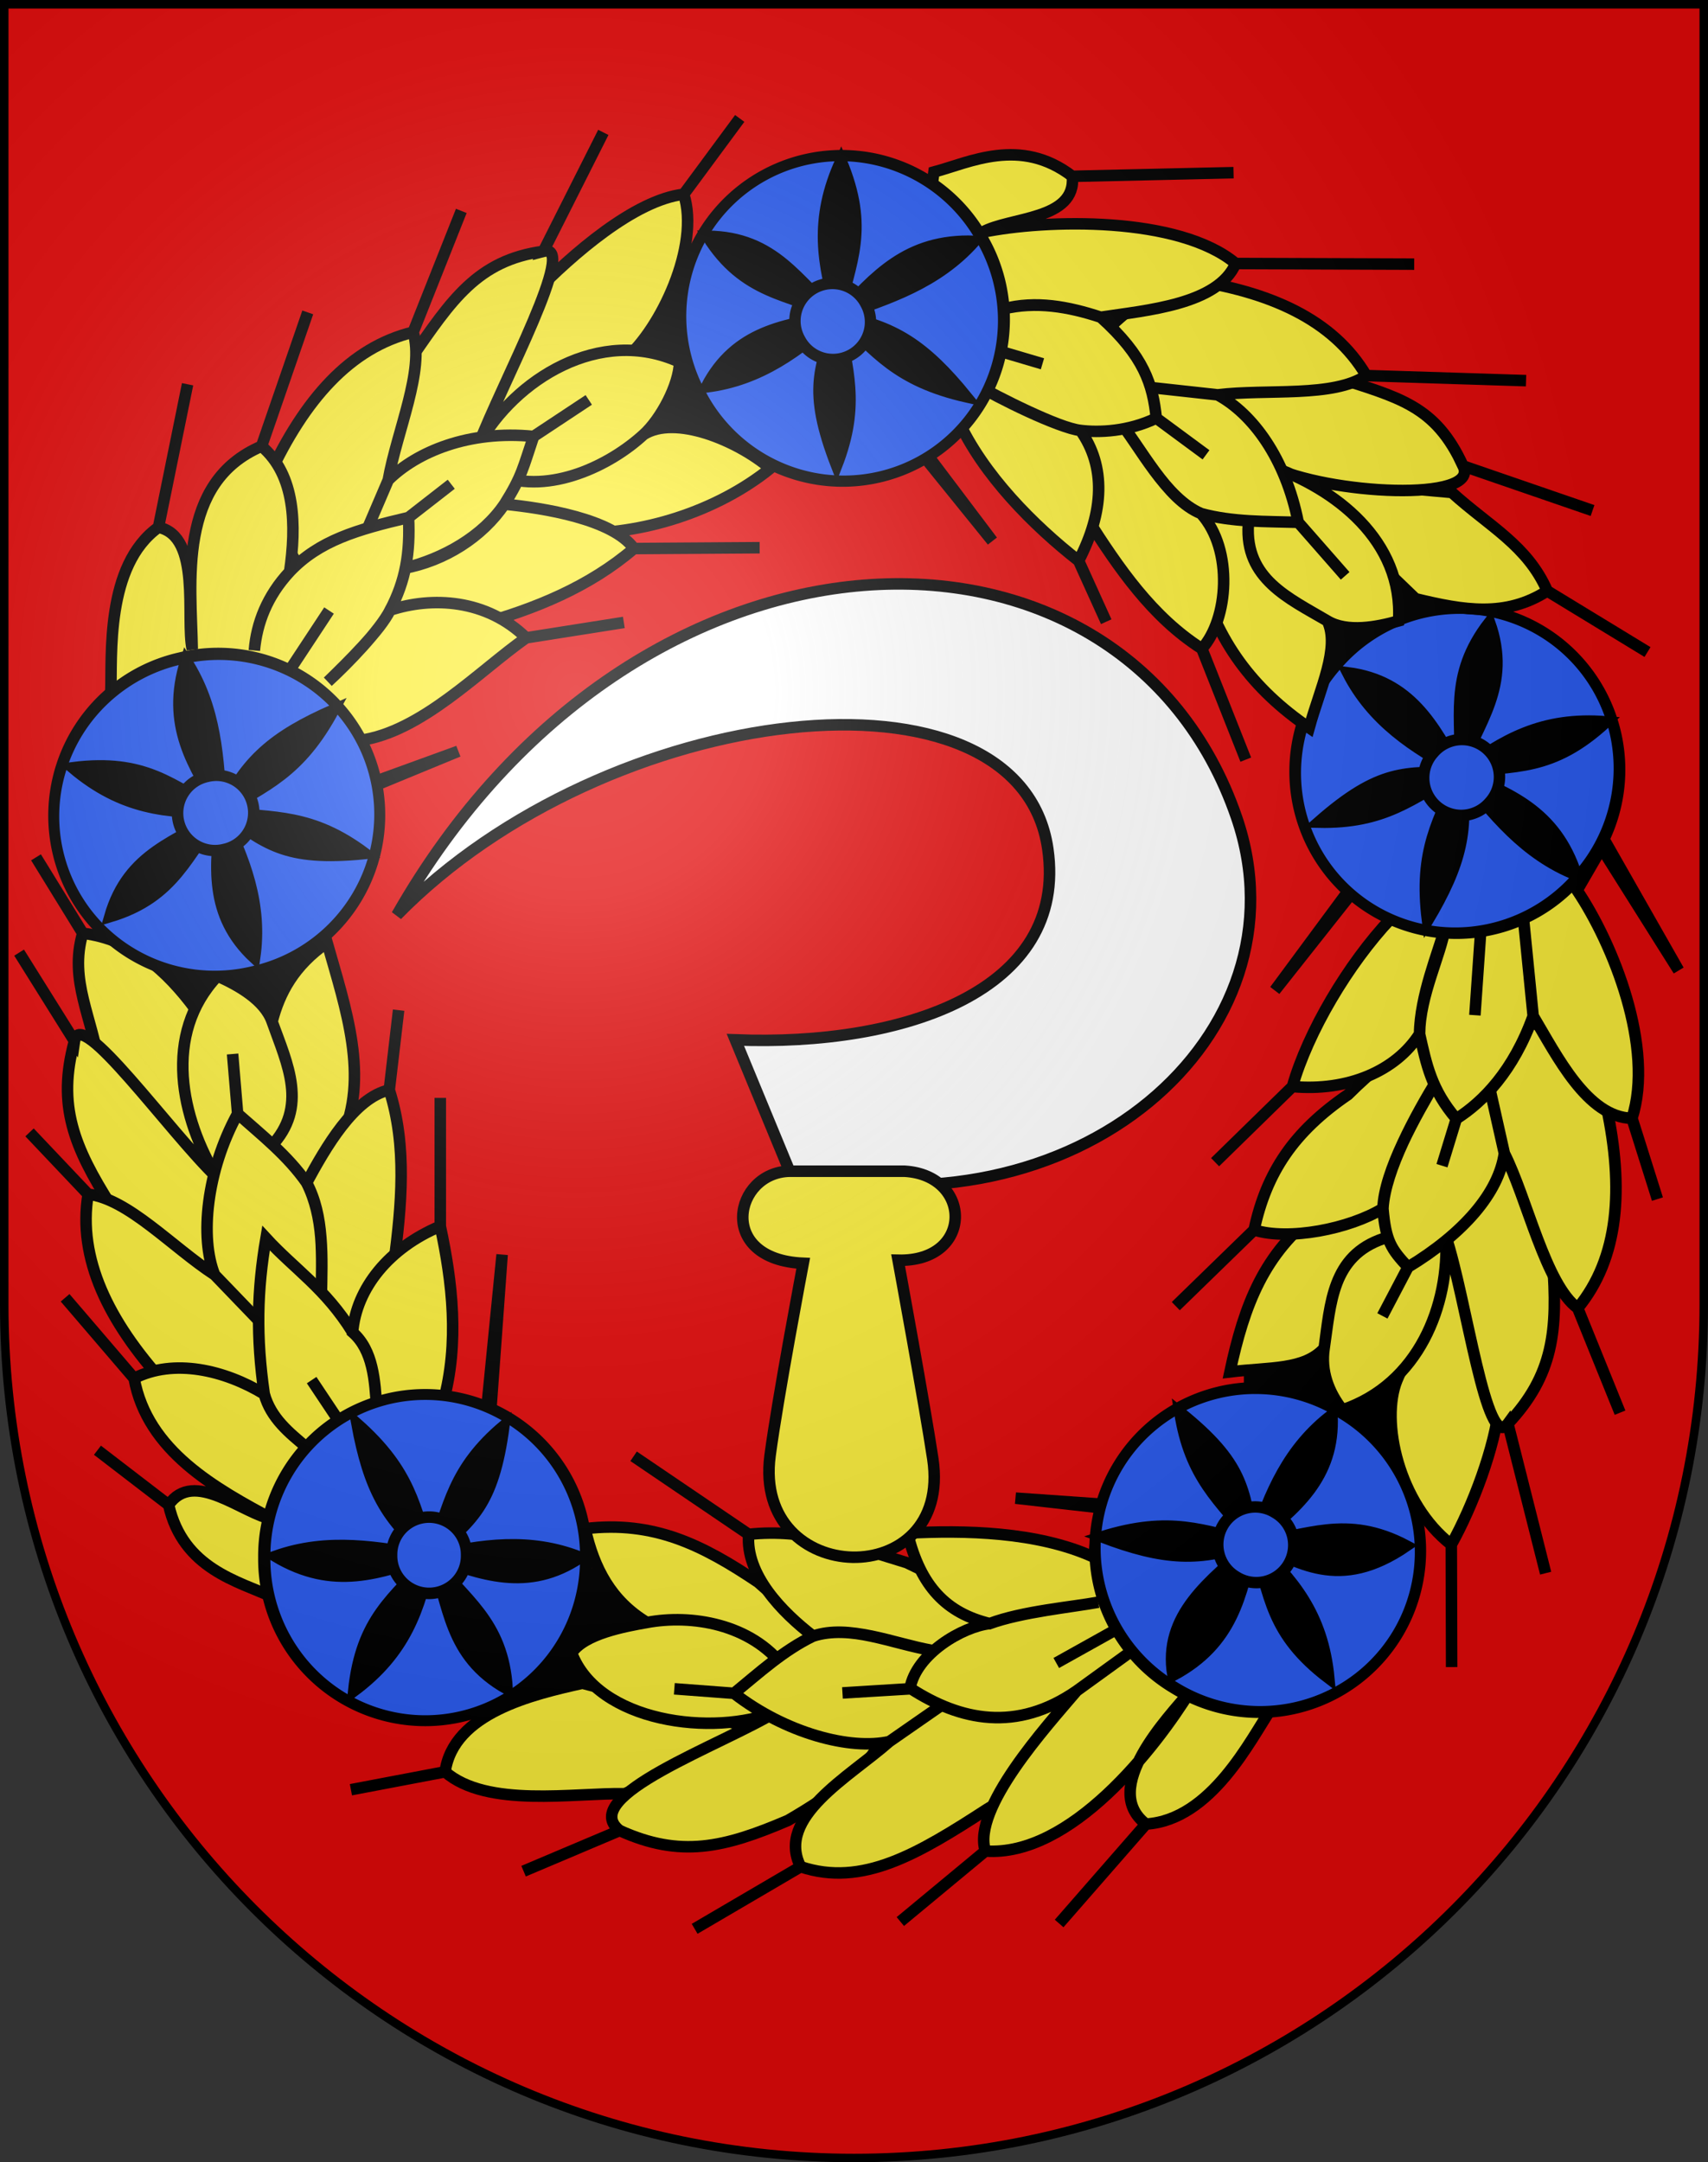 <?xml version="1.0" encoding="UTF-8" standalone="no"?>
<svg
   xmlns:dc="http://purl.org/dc/elements/1.1/"
   xmlns:cc="http://web.resource.org/cc/"
   xmlns:rdf="http://www.w3.org/1999/02/22-rdf-syntax-ns#"
   xmlns:svg="http://www.w3.org/2000/svg"
   xmlns="http://www.w3.org/2000/svg"
   xmlns:xlink="http://www.w3.org/1999/xlink"
   xmlns:sodipodi="http://sodipodi.sourceforge.net/DTD/sodipodi-0.dtd"
   xmlns:inkscape="http://www.inkscape.org/namespaces/inkscape"
   height="763"
   width="603"
   version="1.0"
   id="svg20"
   sodipodi:version="0.32"
   inkscape:version="0.44.1"
   sodipodi:docname="Mötschwil-coat of arms.svg"
   sodipodi:docbase="F:\Mis Documentos\Mis imágenes\Encyclopédie\Escudos de Suiza">
  <rect width="100%" height="100%" fill="#333333" stroke="none"/>
  <defs
     id="defs29">
    <linearGradient
       id="linearGradient2893">
      <stop
         style="stop-color:#ffffff;stop-opacity:0.314;"
         offset="0"
         id="stop2895" />
      <stop
         id="stop2897"
         offset="0.19"
         style="stop-color:#ffffff;stop-opacity:0.251;" />
      <stop
         style="stop-color:#6b6b6b;stop-opacity:0.125;"
         offset="0.6"
         id="stop2901" />
      <stop
         style="stop-color:#000000;stop-opacity:0.125;"
         offset="1"
         id="stop2899" />
    </linearGradient>
    <linearGradient
       id="linearGradient2955">
      <stop
         style="stop-color:white;stop-opacity:0;"
         offset="0"
         id="stop2965" />
      <stop
         style="stop-color:black;stop-opacity:0.646;"
         offset="1"
         id="stop2959" />
    </linearGradient>
    <radialGradient
       inkscape:collect="always"
       xlink:href="#linearGradient2893"
       id="radialGradient3236"
       gradientUnits="userSpaceOnUse"
       gradientTransform="matrix(1.215,1.531577e-24,1.464684e-23,1.267,-839.192,-490.489)"
       cx="858.042"
       cy="579.933"
       fx="858.042"
       fy="579.933"
       r="300" />
  </defs>
  <sodipodi:namedview
     inkscape:window-height="682"
     inkscape:window-width="1024"
     inkscape:pageshadow="2"
     inkscape:pageopacity="0.0"
     guidetolerance="10.0"
     gridtolerance="10.0"
     objecttolerance="10.0"
     borderopacity="1.0"
     bordercolor="#666666"
     pagecolor="#ffffff"
     id="base"
     inkscape:zoom="0.48960104"
     inkscape:cx="701.79526"
     inkscape:cy="339.42254"
     inkscape:window-x="-4"
     inkscape:window-y="-4"
     inkscape:current-layer="layer2"
     showgrid="true"
     showguides="true"
     inkscape:guide-bbox="true" />
  <desc
     id="desc22">Coat of Arms of Canton of Freiburg (Fribourg)</desc>
  <g
     inkscape:groupmode="layer"
     id="layer1"
     inkscape:label="Fond écu"
     sodipodi:insensitive="true">
    <path
       id="path1899"
       d="M 1.5,1.5 L 1.5,460.368 C 1.5,626.678 135.815,761.5 301.5,761.5 C 467.185,761.5 601.5,626.678 601.5,460.368 L 601.5,1.5 L 1.5,1.5 z "
       style="fill:#e20909;fill-opacity:1" />
  </g>
  <g
     inkscape:groupmode="layer"
     id="layer2"
     inkscape:label="Meubles"
     sodipodi:insensitive="true">
    <g
       id="g18153"
       transform="matrix(4.06,0,0,4.06,-2522.632,-2319.084)">
      <rect
         y="648"
         x="630"
         height="13.18"
         width="17.747"
         id="rect18141"
         style="opacity:1;fill:black;fill-opacity:1;fill-rule:nonzero;stroke:black;stroke-width:1;stroke-miterlimit:4;stroke-dasharray:none;stroke-opacity:1" />
      <g
         id="g12744">
        <path
           style="fill:#fcef3c;fill-opacity:1;fill-rule:evenodd;stroke:black;stroke-width:1px;stroke-linecap:butt;stroke-linejoin:miter;stroke-opacity:1"
           d="M 638.343,658.939 C 635.782,655.485 632.813,652.856 628.531,652.314 L 624.469,645.718 L 628.531,652.314 C 627.321,656.455 629.389,659.632 630,664 L 640,674 L 638.343,658.939 z "
           id="path9924"
           sodipodi:nodetypes="ccccccc" />
        <path
           style="fill:#fcef3c;fill-opacity:1;fill-rule:evenodd;stroke:black;stroke-width:1px;stroke-linecap:butt;stroke-linejoin:miter;stroke-opacity:1"
           d="M 651.028,670.159 C 653.479,664.844 651.422,658.913 649.779,653.127 C 646.894,655.131 645.643,657.498 645,660 C 646.336,663.687 648.161,667.4 644.906,670.845 C 648.178,667.418 646.318,663.709 645,660 C 644.346,658.119 642.063,656.841 640.249,656.033 C 635.444,661.109 637.1,668.424 640.221,673.563 C 636.084,669.605 628.26,658.535 627.812,661.69 L 623,654 L 627.812,661.69 C 626.282,667.29 627.777,670.901 631,676 C 642.304,688.545 644.516,679.737 651.028,670.159 z "
           id="path9037"
           sodipodi:nodetypes="cccccccccccc" />
        <path
           style="fill:#fcef3c;fill-opacity:1;fill-rule:evenodd;stroke:black;stroke-width:1px;stroke-linecap:butt;stroke-linejoin:miter;stroke-opacity:1"
           d="M 655.592,681.033 C 656.255,675.911 656.74,670.81 655.188,665.935 L 656,659 L 655.188,665.935 C 652.123,666.616 649.632,670.991 648,674 C 649.529,677.034 649.347,680.423 649.282,683.845 C 649.316,680.378 649.545,676.909 648,674 C 646.355,671.645 644.12,669.88 642,668 L 641.563,662.812 L 642,668 C 639.286,672.956 638.708,678.78 640,682 L 643.972,686.127 L 640,682 C 636.327,679.612 632.448,675.363 629,675 L 623.906,669.624 L 629,675 C 628.077,680.594 630.77,686.031 635.596,691.376 C 643.449,694.305 652.305,692.255 655.592,681.033 z "
           id="path8150"
           sodipodi:nodetypes="cccccccccccccccccc" />
        <path
           style="fill:#fcef3c;fill-opacity:1;fill-rule:evenodd;stroke:black;stroke-width:1px;stroke-linecap:butt;stroke-linejoin:miter;stroke-opacity:1"
           d="M 664,694 L 665,680.249 L 663.657,693.718 L 659.873,693.094 C 661.302,687.895 660.659,682.603 659.624,677.779 L 659.624,666.624 L 659.624,677.779 C 655.178,679.641 652.306,683.178 652,687 C 653.804,688.588 653.935,691.202 654.094,693.657 C 653.947,691.205 653.785,688.565 652,687 C 649.627,683.171 646.98,681.541 644.469,678.812 C 643.698,683.336 643.595,687.347 644.316,692.368 C 644.907,694.47 646.474,695.717 648,697 C 646.486,695.734 644.893,694.472 644.316,692.368 C 640.859,690.276 636.468,689.245 633,691 L 627,684 L 633,691 C 634.138,697.328 640.116,700.602 645.127,703.282 C 642.426,702.779 638.192,698.832 636,702 L 629.812,697.249 L 636,702 C 637.249,707.566 642.095,708.646 645,710 L 655,701 L 648.437,691.155 L 655,701 L 664,694 z "
           id="path7263"
           sodipodi:nodetypes="cccccccccccccccccccccccccc" />
      </g>
      <rect
         y="708"
         x="665"
         height="12.395"
         width="13.076"
         id="rect18143"
         style="opacity:1;fill:black;fill-opacity:1;fill-rule:nonzero;stroke:black;stroke-width:1;stroke-miterlimit:4;stroke-dasharray:none;stroke-opacity:1" />
      <g
         id="g15458">
        <path
           sodipodi:type="arc"
           style="fill:#2b5df2;fill-opacity:1;fill-rule:nonzero;stroke:black;stroke-width:0.918;stroke-miterlimit:4;stroke-dasharray:none;stroke-opacity:1"
           id="path3715"
           sodipodi:cx="658.95691"
           sodipodi:cy="704.29309"
           sodipodi:rx="12.053561"
           sodipodi:ry="13.614454"
           d="M 671.01 704.293 A 12.054 13.614 0 1 1  646.903,704.293 A 12.054 13.614 0 1 1  671.01 704.293 z"
           transform="matrix(1.161,0,0,1.032,-106.736,-20.249)" />
        <path
           style="fill:black;fill-opacity:1;fill-rule:evenodd;stroke:black;stroke-width:1px;stroke-linecap:butt;stroke-linejoin:miter;stroke-opacity:1"
           d="M 665.155,695.127 C 664.226,702.198 662.304,703.354 658.812,706.469 C 654.931,703.449 653.415,700.562 652.376,694.939 C 657.085,699.107 657.392,702.207 658.812,706.469 C 654.208,705.664 649.886,704.834 645.282,706.469 C 650.351,709.487 654.351,707.929 658.812,706.469 C 655.549,710.119 652.762,711.821 652.094,718.188 C 656.605,714.832 657.832,711.065 658.812,706.469 C 661.642,710.213 665.074,712.014 665.437,718 C 660.273,715.108 660.456,710.694 658.812,706.469 C 663.125,708.056 667.255,709.63 671.812,706.563 C 667.416,704.825 663.208,705.438 658.812,706.469 C 660.375,702.017 660.749,698.836 665.155,695.127 z "
           id="path6376"
           sodipodi:nodetypes="ccccccccccccc" />
        <path
           sodipodi:type="arc"
           style="fill:#2b5df2;fill-opacity:1;fill-rule:nonzero;stroke:black;stroke-width:0.866;stroke-miterlimit:4;stroke-dasharray:none;stroke-opacity:1"
           id="path5487"
           sodipodi:cx="659.50031"
           sodipodi:cy="707.04413"
           sodipodi:rx="2.8635149"
           sodipodi:ry="2.816572"
           d="M 662.364 707.044 A 2.864 2.817 0 1 1  656.637,707.044 A 2.864 2.817 0 1 1  662.364 707.044 z"
           transform="matrix(1.136,0,0,1.155,-90.542,-110.259)" />
      </g>
      <rect
         y="593"
         x="675"
         height="16.548"
         width="11.019"
         id="rect18151"
         style="opacity:1;fill:black;fill-opacity:1;fill-rule:nonzero;stroke:black;stroke-width:1;stroke-miterlimit:4;stroke-dasharray:none;stroke-opacity:1" />
      <g
         id="g12754">
        <path
           sodipodi:nodetypes="ccccccc"
           id="path10849"
           d="M 675.694,602.426 C 678.78,599.805 682.237,592.573 680.792,588.086 L 685.662,581.496 L 680.792,588.086 C 676.508,588.584 671.1,593.322 667.784,596.712 L 662.466,609.816 L 675.694,602.426 z "
           style="fill:#fcef3c;fill-opacity:1;fill-rule:evenodd;stroke:black;stroke-width:1px;stroke-linecap:butt;stroke-linejoin:miter;stroke-opacity:1" />
        <path
           sodipodi:nodetypes="cccccccccccc"
           id="path10847"
           d="M 671.236,617.54 C 677.086,617.728 683.627,615.684 688.317,611.918 C 685.421,609.453 680.032,607.24 677.308,608.971 C 674.432,611.637 669.188,614.199 664.747,612.543 C 669.178,614.222 674.405,611.628 677.308,608.971 C 678.786,607.637 680.388,604.66 680.427,602.675 C 673.519,599.5 666.085,604.197 662.954,609.849 C 664.99,604.498 671.671,592.23 668.591,593.046 L 673.801,582.709 L 668.591,593.046 C 662.837,593.817 660.562,597.351 657.12,602.304 C 649.965,617.601 659.879,615.27 671.236,617.54 z "
           style="fill:#fcef3c;fill-opacity:1;fill-rule:evenodd;stroke:black;stroke-width:1px;stroke-linecap:butt;stroke-linejoin:miter;stroke-opacity:1" />
        <path
           sodipodi:nodetypes="cccccccccccccccccc"
           id="path10845"
           d="M 662.903,625.507 C 667.879,624.124 672.579,622.209 676.465,618.881 L 687.394,618.808 L 676.465,618.881 C 674.644,616.324 668.612,615.357 665.205,615.025 C 663.29,617.837 659.893,619.774 656.448,620.602 C 659.992,619.958 663.274,617.875 665.205,615.025 C 666.734,612.593 666.832,611.819 667.739,609.134 L 672.535,605.961 L 667.739,609.134 C 662.117,608.563 657.56,610.487 655.097,612.93 L 652.842,618.195 L 655.097,612.93 C 655.867,608.618 658.271,603.39 657.263,600.073 L 661.451,589.533 L 657.263,600.073 C 651.75,601.401 647.791,605.998 644.747,612.524 C 645.106,620.897 651.287,626.848 662.903,625.507 z "
           style="fill:#fcef3c;fill-opacity:1;fill-rule:evenodd;stroke:black;stroke-width:1px;stroke-linecap:butt;stroke-linejoin:miter;stroke-opacity:1" />
        <path
           sodipodi:nodetypes="cccccccccccccccccccccccccccc"
           id="path10851"
           d="M 653.388,639.709 L 661.186,636.497 L 653.514,639.283 L 652.616,635.555 C 657.96,634.847 663.055,629.472 667.094,626.641 L 675.586,625.302 L 667.094,626.641 C 663.649,623.27 658.897,623.034 655.257,624.24 C 654.423,625.982 651.554,628.79 649.847,630.451 C 651.583,628.859 654.343,626.015 655.257,624.24 C 656.61,621.68 657.013,619.242 656.863,616.182 L 660.577,613.291 L 656.863,616.182 C 652.395,617.232 649.084,618.185 646.522,620.897 C 644.545,623.04 643.685,625.342 643.456,627.735 C 643.644,625.362 644.569,622.989 646.522,620.897 C 647.104,616.898 647.049,612.497 644.082,609.986 L 648.1,598.355 L 644.082,609.986 C 636.71,613.138 637.965,621.859 638.054,627.628 C 637.465,624.945 638.89,617.817 635.118,617.032 L 637.649,604.601 L 635.118,617.032 C 630.477,620.349 631.088,628.238 630.971,631.441 L 643.436,634.144 L 649.949,624.266 L 643.436,634.144 L 653.388,639.709 z "
           style="fill:#fcef3c;fill-opacity:1;fill-rule:evenodd;stroke:black;stroke-width:1px;stroke-linecap:butt;stroke-linejoin:miter;stroke-opacity:1" />
      </g>
      <g
         id="g14565">
        <path
           transform="matrix(0.265,1.131,-1.005,0.236,1173.376,-269.426)"
           d="M 671.01 704.293 A 12.054 13.614 0 1 1  646.903,704.293 A 12.054 13.614 0 1 1  671.01 704.293 z"
           sodipodi:ry="13.614454"
           sodipodi:rx="12.053561"
           sodipodi:cy="704.29309"
           sodipodi:cx="658.95691"
           id="path10837"
           style="fill:#2b5df2;fill-opacity:1;fill-rule:nonzero;stroke:black;stroke-width:0.918;stroke-miterlimit:4;stroke-dasharray:none;stroke-opacity:1"
           sodipodi:type="arc" />
        <path
           sodipodi:nodetypes="ccccccccccccc"
           id="path10839"
           d="M 653.088,645.385 C 645.991,646.095 644.427,644.488 640.596,641.799 C 642.651,637.331 645.116,635.196 650.353,632.9 C 647.37,638.436 644.423,639.443 640.596,641.799 C 640.33,637.133 640.151,632.735 637.508,628.626 C 635.727,634.25 638.157,637.789 640.596,641.799 C 636.298,639.455 634.005,637.13 627.654,637.933 C 631.951,641.559 635.898,641.894 640.596,641.799 C 637.598,645.408 636.627,649.162 630.883,650.881 C 632.519,645.194 636.859,644.364 640.596,641.799 C 640.036,646.36 639.447,650.74 643.473,654.477 C 644.162,649.8 642.605,645.843 640.596,641.799 C 645.288,642.304 648.471,641.942 653.088,645.385 z "
           style="fill:black;fill-opacity:1;fill-rule:evenodd;stroke:black;stroke-width:1px;stroke-linecap:butt;stroke-linejoin:miter;stroke-opacity:1" />
        <path
           transform="matrix(0.259,1.106,-1.125,0.264,1264.706,-274.207)"
           d="M 662.364 707.044 A 2.864 2.817 0 1 1  656.637,707.044 A 2.864 2.817 0 1 1  662.364 707.044 z"
           sodipodi:ry="2.816572"
           sodipodi:rx="2.8635149"
           sodipodi:cy="707.04413"
           sodipodi:cx="659.50031"
           id="path10841"
           style="fill:#2b5df2;fill-opacity:1;fill-rule:nonzero;stroke:black;stroke-width:0.866;stroke-miterlimit:4;stroke-dasharray:none;stroke-opacity:1"
           sodipodi:type="arc" />
      </g>
      <g
         id="g13662">
        <path
           sodipodi:nodetypes="ccccccc"
           id="path10878"
           d="M 671.988,717.502 C 667.663,718.466 660.763,720.073 660.042,725.201 L 651.853,726.757 L 660.042,725.201 C 663.676,728.366 671.253,727.016 675.662,727.105 L 688.06,721.728 L 671.988,717.502 z "
           style="fill:#fcef3c;fill-opacity:1;fill-rule:evenodd;stroke:black;stroke-width:1px;stroke-linecap:butt;stroke-linejoin:miter;stroke-opacity:1" />
        <g
           id="g13657">
          <path
             style="fill:#fcef3c;fill-opacity:1;fill-rule:evenodd;stroke:black;stroke-width:1px;stroke-linecap:butt;stroke-linejoin:miter;stroke-opacity:1"
             d="M 687.266,708.725 C 682.407,705.463 678.196,703.361 672.222,704.065 C 672.993,707.513 674.474,710.344 677.594,712.221 C 681.446,711.487 686.622,712.339 689.507,716.099 C 686.642,712.325 681.465,711.508 677.594,712.221 C 675.634,712.568 672.132,713.212 671.046,714.875 C 673.324,720.893 683.344,722.202 688.913,719.936 C 684.158,722.865 671.439,727.327 675.223,730.304 L 666.867,733.836 L 675.223,730.304 C 680.509,732.703 684.312,731.799 689.857,729.426 C 705.724,720.254 696.081,716.673 687.266,708.725 z "
             id="path10876"
             sodipodi:nodetypes="cccccccccccc" />
          <path
             style="fill:#fcef3c;fill-opacity:1;fill-rule:evenodd;stroke:black;stroke-width:1px;stroke-linecap:butt;stroke-linejoin:miter;stroke-opacity:1"
             d="M 700.189,707.024 C 695.444,705.585 691.381,704.023 686.439,704.56 L 676.435,697.776 L 686.439,704.56 C 686.156,708.069 689.329,711.316 692.042,713.405 C 695.28,712.376 698.972,714.032 702.341,714.639 C 698.923,714.055 695.159,712.341 692.042,713.405 C 689.456,714.655 687.359,716.583 685.166,718.377 L 679.975,717.986 L 685.166,718.377 C 689.629,721.843 695.288,723.337 698.672,722.572 L 703.376,719.305 L 698.672,722.572 C 695.183,725.648 688.772,729.138 690.956,733.449 L 681.742,738.847 L 690.956,733.449 C 696.333,735.248 701.189,732.325 707.231,728.407 C 719.947,721.118 710.884,712.049 700.189,707.024 z "
             id="path10874"
             sodipodi:nodetypes="cccccccccccccccccc" />
          <path
             style="fill:#fcef3c;fill-opacity:1;fill-rule:evenodd;stroke:black;stroke-width:1px;stroke-linecap:butt;stroke-linejoin:miter;stroke-opacity:1"
             d="M 717.339,701.953 L 709.648,701.415 L 717.007,702.247 L 716.448,706.541 C 711.541,704.307 705.181,704.196 700.255,704.453 L 700.255,704.453 C 701.387,709.138 703.674,711.408 707.399,712.316 C 710.265,711.23 714.603,710.878 716.839,710.459 C 714.522,710.888 710.21,711.303 707.399,712.316 C 705.063,712.574 700.981,714.932 700.464,717.98 L 694.596,718.344 L 700.561,717.984 C 704.846,720.735 709.715,721.797 714.965,718.162 L 719.548,714.847 L 714.965,718.162 C 712.351,721.243 705.838,728.384 707.021,732.086 L 699.628,738.214 L 707.021,732.086 C 714.446,732.629 721.848,723.041 724.826,718.21 C 722.918,720.469 716.943,726.654 720.986,729.741 L 713.437,738.383 L 720.986,729.741 C 726.68,729.391 730.111,722.336 731.908,719.682 L 723.857,709.79 L 713.189,715.742 L 723.857,709.79 L 717.339,701.953 z "
             id="path10880"
             sodipodi:nodetypes="ccccccccccccccccccccccccccc" />
        </g>
      </g>
      <g
         id="g18137">
        <path
           style="fill:white;fill-opacity:1;fill-rule:evenodd;stroke:black;stroke-width:1px;stroke-linecap:butt;stroke-linejoin:miter;stroke-opacity:1"
           d="M 690,673 C 715.005,679.119 735.333,661.07 728.867,642.247 C 719.036,613.625 676.645,614.237 655.849,650.735 C 674.061,632.115 709.979,627.864 712.452,644.982 C 714.229,657.285 699.968,662.166 685.283,661.584 L 690,673 z "
           id="path1939"
           sodipodi:nodetypes="cscscc" />
        <path
           style="fill:#fcef3c;fill-opacity:1;fill-rule:evenodd;stroke:black;stroke-width:1px;stroke-linecap:butt;stroke-linejoin:miter;stroke-opacity:1"
           d="M 690,673 L 700,673 C 705.916,673.344 706.011,680.89 699.434,680.735 C 699.434,680.735 701.753,693.337 702.452,698 C 704.197,709.648 686.779,709.246 688.301,697.717 C 688.962,692.712 691.184,681.001 691.184,681.001 C 683.586,680.671 685.162,673.096 690,673 z "
           id="path2828"
           sodipodi:nodetypes="cccsscc" />
      </g>
      <rect
         y="688"
         x="730"
         height="10.009"
         width="14.511"
         id="rect18145"
         style="opacity:1;fill:black;fill-opacity:1;fill-rule:nonzero;stroke:black;stroke-width:1;stroke-miterlimit:4;stroke-dasharray:none;stroke-opacity:1" />
      <path
         sodipodi:type="arc"
         style="fill:#2b5df2;fill-opacity:1;fill-rule:nonzero;stroke:black;stroke-width:0.918;stroke-miterlimit:4;stroke-dasharray:none;stroke-opacity:1"
         id="path10866"
         sodipodi:cx="658.95691"
         sodipodi:cy="704.29309"
         sodipodi:rx="12.053561"
         sodipodi:ry="13.614454"
         d="M 671.01 704.293 A 12.054 13.614 0 1 1  646.903,704.293 A 12.054 13.614 0 1 1  671.01 704.293 z"
         transform="matrix(0.602,-0.993,0.883,0.535,-287.876,983.471)" />
      <path
         style="fill:black;fill-opacity:1;fill-rule:evenodd;stroke:black;stroke-width:1px;stroke-linecap:butt;stroke-linejoin:miter;stroke-opacity:1"
         d="M 723.931,693.948 C 729.498,698.407 729.491,700.65 730.346,705.251 C 725.752,707.005 722.497,706.806 717.149,704.781 C 723.154,702.914 725.965,704.256 730.346,705.251 C 726.54,708.588 722.443,711.568 723.335,716.823 C 728.543,714.05 729.283,709.822 730.346,705.251 C 731.777,709.933 731.789,713.198 736.888,717.069 C 736.355,711.471 733.769,708.47 730.346,705.251 C 735.014,704.77 738.334,702.768 743.641,705.559 C 737.742,709.602 734.203,706.946 730.346,705.251 C 733.938,702.384 737.424,699.667 737.162,694.18 C 733.398,697.039 731.741,700.956 730.346,705.251 C 727.348,701.607 724.821,699.639 723.931,693.948 z "
         id="path10868"
         sodipodi:nodetypes="ccccccccccccc" />
      <path
         sodipodi:type="arc"
         style="fill:#2b5df2;fill-opacity:1;fill-rule:nonzero;stroke:black;stroke-width:0.866;stroke-miterlimit:4;stroke-dasharray:none;stroke-opacity:1"
         id="path10870"
         sodipodi:cx="659.50031"
         sodipodi:cy="707.04413"
         sodipodi:rx="2.8635149"
         sodipodi:ry="2.816572"
         d="M 662.364 707.044 A 2.864 2.817 0 1 1  656.637,707.044 A 2.864 2.817 0 1 1  662.364 707.044 z"
         transform="matrix(0.589,-0.972,0.988,0.599,-356.471,922.983)" />
      <g
         id="g12766">
        <path
           style="fill:#fcef3c;fill-opacity:1;fill-rule:evenodd;stroke:black;stroke-width:1px;stroke-linecap:butt;stroke-linejoin:miter;stroke-opacity:1"
           d="M 742.814,691.159 C 741.369,694.703 742.945,701.881 747.538,705.456 L 747.568,716.096 L 747.538,705.456 C 749.418,702.082 751.332,696.992 751.711,693.316 L 747.854,679.43 L 742.814,691.159 z "
           id="path10898"
           sodipodi:nodetypes="ccccccc" />
        <path
           style="fill:#fcef3c;fill-opacity:1;fill-rule:evenodd;stroke:black;stroke-width:1px;stroke-linecap:butt;stroke-linejoin:miter;stroke-opacity:1"
           d="M 735.914,676.59 C 731.26,680.139 729.548,684.56 728.291,690.441 C 731.778,690.021 734.744,690.3 736.483,688.39 C 737.029,684.506 737.156,680.371 741.644,678.851 C 737.149,680.347 737.056,684.495 736.483,688.39 C 736.18,690.357 736.849,692.18 738.073,693.744 C 744.695,691.509 747.408,684.645 747.057,678.643 C 748.859,684.077 750.589,697.523 752.462,694.944 L 755.742,707.936 L 752.462,694.944 C 756.436,690.713 756.806,686.822 756.346,680.807 C 752.232,664.429 746.153,671.177 735.914,676.59 z "
           id="path10896"
           sodipodi:nodetypes="cccccccccccc" />
        <path
           style="fill:#fcef3c;fill-opacity:1;fill-rule:evenodd;stroke:black;stroke-width:1px;stroke-linecap:butt;stroke-linejoin:miter;stroke-opacity:1"
           d="M 738.556,666.342 C 733.855,669.55 731.462,673.089 730.391,678.103 L 723.58,684.727 L 730.391,678.103 C 733.384,679.051 738.672,678.019 741.594,676.235 C 741.794,672.844 744.497,668.032 746.27,665.104 C 744.501,668.086 741.717,672.943 741.594,676.235 C 741.835,679.098 742.32,679.774 743.773,681.337 L 741.548,685.575 L 743.773,681.337 C 748.608,678.413 751.654,674.885 752.152,671.451 L 750.881,665.795 L 752.152,671.451 C 754.131,675.36 755.73,682.86 758.531,684.903 L 762.211,693.987 L 758.531,684.903 C 762.136,680.527 762.535,674.473 761.042,667.429 C 755.719,655.889 747.03,657.918 738.556,666.342 z "
           id="path10894"
           sodipodi:nodetypes="cccccccccccccccccc" />
        <path
           style="fill:#fcef3c;fill-opacity:1;fill-rule:evenodd;stroke:black;stroke-width:1px;stroke-linecap:butt;stroke-linejoin:miter;stroke-opacity:1"
           d="M 739.236,647.76 L 732.195,657.283 L 739.407,648.169 L 742.27,651.056 C 738.574,654.981 735.067,660.897 733.723,665.643 L 726.998,672.214 L 733.723,665.643 C 738.524,666.081 742.718,664.3 744.778,661.066 C 744.822,657.741 746.385,654.042 746.984,651.856 C 746.643,654.187 744.803,657.713 744.778,661.066 C 745.378,663.74 745.802,665.903 747.973,668.447 L 746.727,672.519 L 747.973,668.447 C 750.304,666.97 752.941,664.285 754.656,659.511 L 753.839,651.287 L 754.656,659.511 C 756.731,662.978 759.365,668.327 763.251,668.4 L 765.463,675.423 L 763.251,668.4 C 765.209,662.275 761.648,653.298 758.475,648.584 L 760.605,644.912 L 767.304,655.546 L 760.794,644.115 L 750.466,646.822 L 749.59,659.439 L 750.466,646.822 L 739.236,647.76 z "
           id="path10900"
           sodipodi:nodetypes="ccccccccccccccccccccccccccc" />
      </g>
      <rect
         y="618"
         x="730"
         height="11.046"
         width="17.761"
         id="rect18147"
         style="opacity:1;fill:black;fill-opacity:1;fill-rule:nonzero;stroke:black;stroke-width:1;stroke-miterlimit:4;stroke-dasharray:none;stroke-opacity:1" />
      <g
         id="g17239">
        <path
           sodipodi:type="arc"
           style="fill:#2b5df2;fill-opacity:1;fill-rule:nonzero;stroke:black;stroke-width:0.918;stroke-miterlimit:4;stroke-dasharray:none;stroke-opacity:1"
           id="path10886"
           sodipodi:cx="658.95691"
           sodipodi:cy="704.29309"
           sodipodi:rx="12.053561"
           sodipodi:ry="13.614454"
           d="M 671.01 704.293 A 12.054 13.614 0 1 1  646.903,704.293 A 12.054 13.614 0 1 1  671.01 704.293 z"
           transform="matrix(-0.873,-0.766,0.68,-0.776,844.413,1689.477)" />
        <path
           style="fill:black;fill-opacity:1;fill-rule:evenodd;stroke:black;stroke-width:1px;stroke-linecap:butt;stroke-linejoin:miter;stroke-opacity:1"
           d="M 735.989,642.662 C 741.351,637.96 743.558,638.358 748.238,638.319 C 749.163,643.149 748.399,646.32 745.472,651.232 C 744.681,644.993 746.494,642.46 748.238,638.319 C 751.168,641.961 753.869,645.436 758.409,647.243 C 756.588,641.631 752.554,640.164 748.238,638.319 C 753.098,637.728 756.315,638.286 761.016,633.942 C 755.412,633.489 752.006,635.511 748.238,638.319 C 748.58,633.639 747.188,630.021 750.863,625.283 C 752.837,630.862 749.788,634.059 748.238,638.319 C 746.043,634.283 743.976,630.376 738.528,629.675 C 740.686,633.881 744.253,636.196 748.238,638.319 C 744.127,640.635 741.748,642.78 735.989,642.662 z "
           id="path10888"
           sodipodi:nodetypes="ccccccccccccc" />
        <path
           sodipodi:type="arc"
           style="fill:#2b5df2;fill-opacity:1;fill-rule:nonzero;stroke:black;stroke-width:0.866;stroke-miterlimit:4;stroke-dasharray:none;stroke-opacity:1"
           id="path10890"
           sodipodi:cx="659.50031"
           sodipodi:cy="707.04413"
           sodipodi:rx="2.8635149"
           sodipodi:ry="2.816572"
           d="M 662.364 707.044 A 2.864 2.817 0 1 1  656.637,707.044 A 2.864 2.817 0 1 1  662.364 707.044 z"
           transform="matrix(-0.854,-0.749,0.762,-0.868,772.879,1746.457)" />
      </g>
      <g
         id="g12760">
        <path
           sodipodi:nodetypes="ccccccc"
           id="path10918"
           d="M 744.422,623.239 C 748.602,624.25 752.249,624.893 755.884,622.565 L 764.599,627.875 L 755.884,622.565 C 754.159,618.611 750.852,616.97 747.585,614.007 L 733.5,612.737 L 744.422,623.239 z "
           style="fill:#fcef3c;fill-opacity:1;fill-rule:evenodd;stroke:black;stroke-width:1px;stroke-linecap:butt;stroke-linejoin:miter;stroke-opacity:1" />
        <path
           sodipodi:nodetypes="cccccccccccc"
           id="path10916"
           d="M 725.627,621.233 C 727.151,626.884 730.211,631.07 735.179,634.459 C 736.11,631.072 737.874,627.504 736.765,625.171 C 733.377,623.196 729.597,621.514 729.888,616.784 C 729.572,621.511 733.377,623.167 736.765,625.171 C 738.471,626.196 741.043,625.714 742.954,625.172 C 743.391,618.197 737.433,613.641 731.744,611.695 C 736.818,614.21 750.103,614.866 748.562,611.701 L 759.82,615.576 L 748.562,611.701 C 746.149,606.421 743.004,605.766 737.262,603.916 C 720.545,601.527 724.49,609.707 725.627,621.233 z "
           style="fill:#fcef3c;fill-opacity:1;fill-rule:evenodd;stroke:black;stroke-width:1px;stroke-linecap:butt;stroke-linejoin:miter;stroke-opacity:1" />
        <path
           sodipodi:nodetypes="cccccccccccccccccc"
           id="path10914"
           d="M 715.863,616.253 C 718.636,620.609 721.532,624.837 725.847,627.586 L 729.667,637.227 L 725.847,627.586 C 728.15,625.06 728.619,618.978 725.776,615.839 C 722.658,614.489 720.522,610.083 718.379,607.414 C 720.574,610.098 722.726,614.595 725.776,615.839 C 728.548,616.593 731.395,616.516 734.227,616.601 L 738.308,621.253 L 734.227,616.601 C 733.136,611.057 730.269,607.164 727.214,605.52 L 721.521,604.896 L 727.214,605.52 C 731.564,605 737.265,605.777 740.145,603.846 L 754.038,604.288 L 740.145,603.846 C 737.269,598.96 731.718,596.511 724.588,595.5 C 716.682,598.282 711.197,605.53 715.863,616.253 z "
           style="fill:#fcef3c;fill-opacity:1;fill-rule:evenodd;stroke:black;stroke-width:1px;stroke-linecap:butt;stroke-linejoin:miter;stroke-opacity:1" />
        <path
           sodipodi:nodetypes="cccccccccccccccccccccccccccc"
           id="path10920"
           d="M 700.956,609.978 L 707.628,618.224 L 701.4,609.974 L 704.6,607.608 C 706.834,612.514 711.246,616.904 715.131,619.944 L 717.532,625.24 L 715.131,619.944 C 717.352,615.666 717.502,611.743 715.288,608.613 C 713.367,608.383 708.083,605.775 706.04,604.527 C 708.068,605.724 713.518,608.446 715.288,608.613 C 716.885,608.813 719.457,608.721 721.886,607.543 L 726.209,610.734 L 721.886,607.543 C 721.584,604.63 720.829,602.169 717.058,598.775 C 714.231,597.841 711.404,597.372 708.577,598.056 C 711.404,597.31 714.231,597.844 717.058,598.775 C 721.053,598.166 727.251,597.675 728.789,594.106 L 744.313,594.16 L 728.789,594.106 C 723.86,589.977 712.322,590.238 706.758,591.392 C 709.153,590.047 714.934,590.365 714.586,586.528 L 728.603,586.211 L 714.586,586.528 C 710.061,583.055 705.648,585.331 702.551,586.153 L 700.64,599.47 L 711.987,602.823 L 700.64,599.47 L 700.956,609.978 z "
           style="fill:#fcef3c;fill-opacity:1;fill-rule:evenodd;stroke:black;stroke-width:1px;stroke-linecap:butt;stroke-linejoin:miter;stroke-opacity:1" />
      </g>
      <g
         id="g18132">
        <path
           transform="matrix(-1.019,0.558,-0.495,-0.905,1714.667,868.562)"
           d="M 671.01 704.293 A 12.054 13.614 0 1 1  646.903,704.293 A 12.054 13.614 0 1 1  671.01 704.293 z"
           sodipodi:ry="13.614454"
           sodipodi:rx="12.053561"
           sodipodi:cy="704.29309"
           sodipodi:cx="658.95691"
           id="path10906"
           style="fill:#2b5df2;fill-opacity:1;fill-rule:nonzero;stroke:black;stroke-width:0.918;stroke-miterlimit:4;stroke-dasharray:none;stroke-opacity:1"
           sodipodi:type="arc" />
        <path
           sodipodi:nodetypes="ccccccccccccc"
           id="path10908"
           d="M 694.087,611.669 C 691.507,605.02 692.637,603.083 694.205,598.673 C 699.059,599.459 701.776,601.264 705.387,605.697 C 699.255,604.302 697.497,601.731 694.205,598.673 C 698.63,597.169 702.82,595.822 706.074,592.177 C 700.178,591.964 697.417,595.251 694.205,598.673 C 695.315,593.905 696.942,591.074 694.471,585.168 C 692.126,590.279 692.858,594.171 694.205,598.673 C 689.925,596.748 686.049,596.816 682.858,591.74 C 688.775,591.797 690.734,595.757 694.205,598.673 C 689.66,599.352 685.282,599.955 682.756,604.833 C 687.447,604.248 690.844,601.689 694.205,598.673 C 694.972,603.329 696.171,606.299 694.087,611.669 z "
           style="fill:black;fill-opacity:1;fill-rule:evenodd;stroke:black;stroke-width:1px;stroke-linecap:butt;stroke-linejoin:miter;stroke-opacity:1" />
        <path
           transform="matrix(-0.997,0.546,-0.555,-1.013,1743.681,955.292)"
           d="M 662.364 707.044 A 2.864 2.817 0 1 1  656.637,707.044 A 2.864 2.817 0 1 1  662.364 707.044 z"
           sodipodi:ry="2.816572"
           sodipodi:rx="2.8635149"
           sodipodi:cy="707.04413"
           sodipodi:cx="659.50031"
           id="path10910"
           style="fill:#2b5df2;fill-opacity:1;fill-rule:nonzero;stroke:black;stroke-width:0.866;stroke-miterlimit:4;stroke-dasharray:none;stroke-opacity:1"
           sodipodi:type="arc" />
      </g>
    </g>
  </g>
  <g
     inkscape:groupmode="layer"
     id="layer3"
     inkscape:label="Reflet final"
     style="display:inline"
     sodipodi:insensitive="true">
    <path
       style="fill:url(#radialGradient3236);fill-opacity:1"
       d="M 1.5,1.5 L 1.5,460.368 C 1.5,626.679 135.815,761.5 301.5,761.5 C 467.185,761.5 601.5,626.679 601.5,460.368 L 601.5,1.5 L 1.5,1.5 z "
       id="path2346" />
  </g>
  <g
     inkscape:groupmode="layer"
     id="layer4"
     inkscape:label="Contour final"
     style="display:inline"
     sodipodi:insensitive="true">
    <path
       style="fill:none;fill-opacity:1;stroke:#000000;stroke-width:3;stroke-miterlimit:4;stroke-dasharray:none;stroke-opacity:1"
       d="M 1.5,1.5 L 1.5,460.368 C 1.5,626.679 135.815,761.5 301.5,761.5 C 467.185,761.5 601.5,626.679 601.5,460.368 L 601.5,1.5 L 1.5,1.5 z "
       id="path3239" />
  </g>
</svg>
